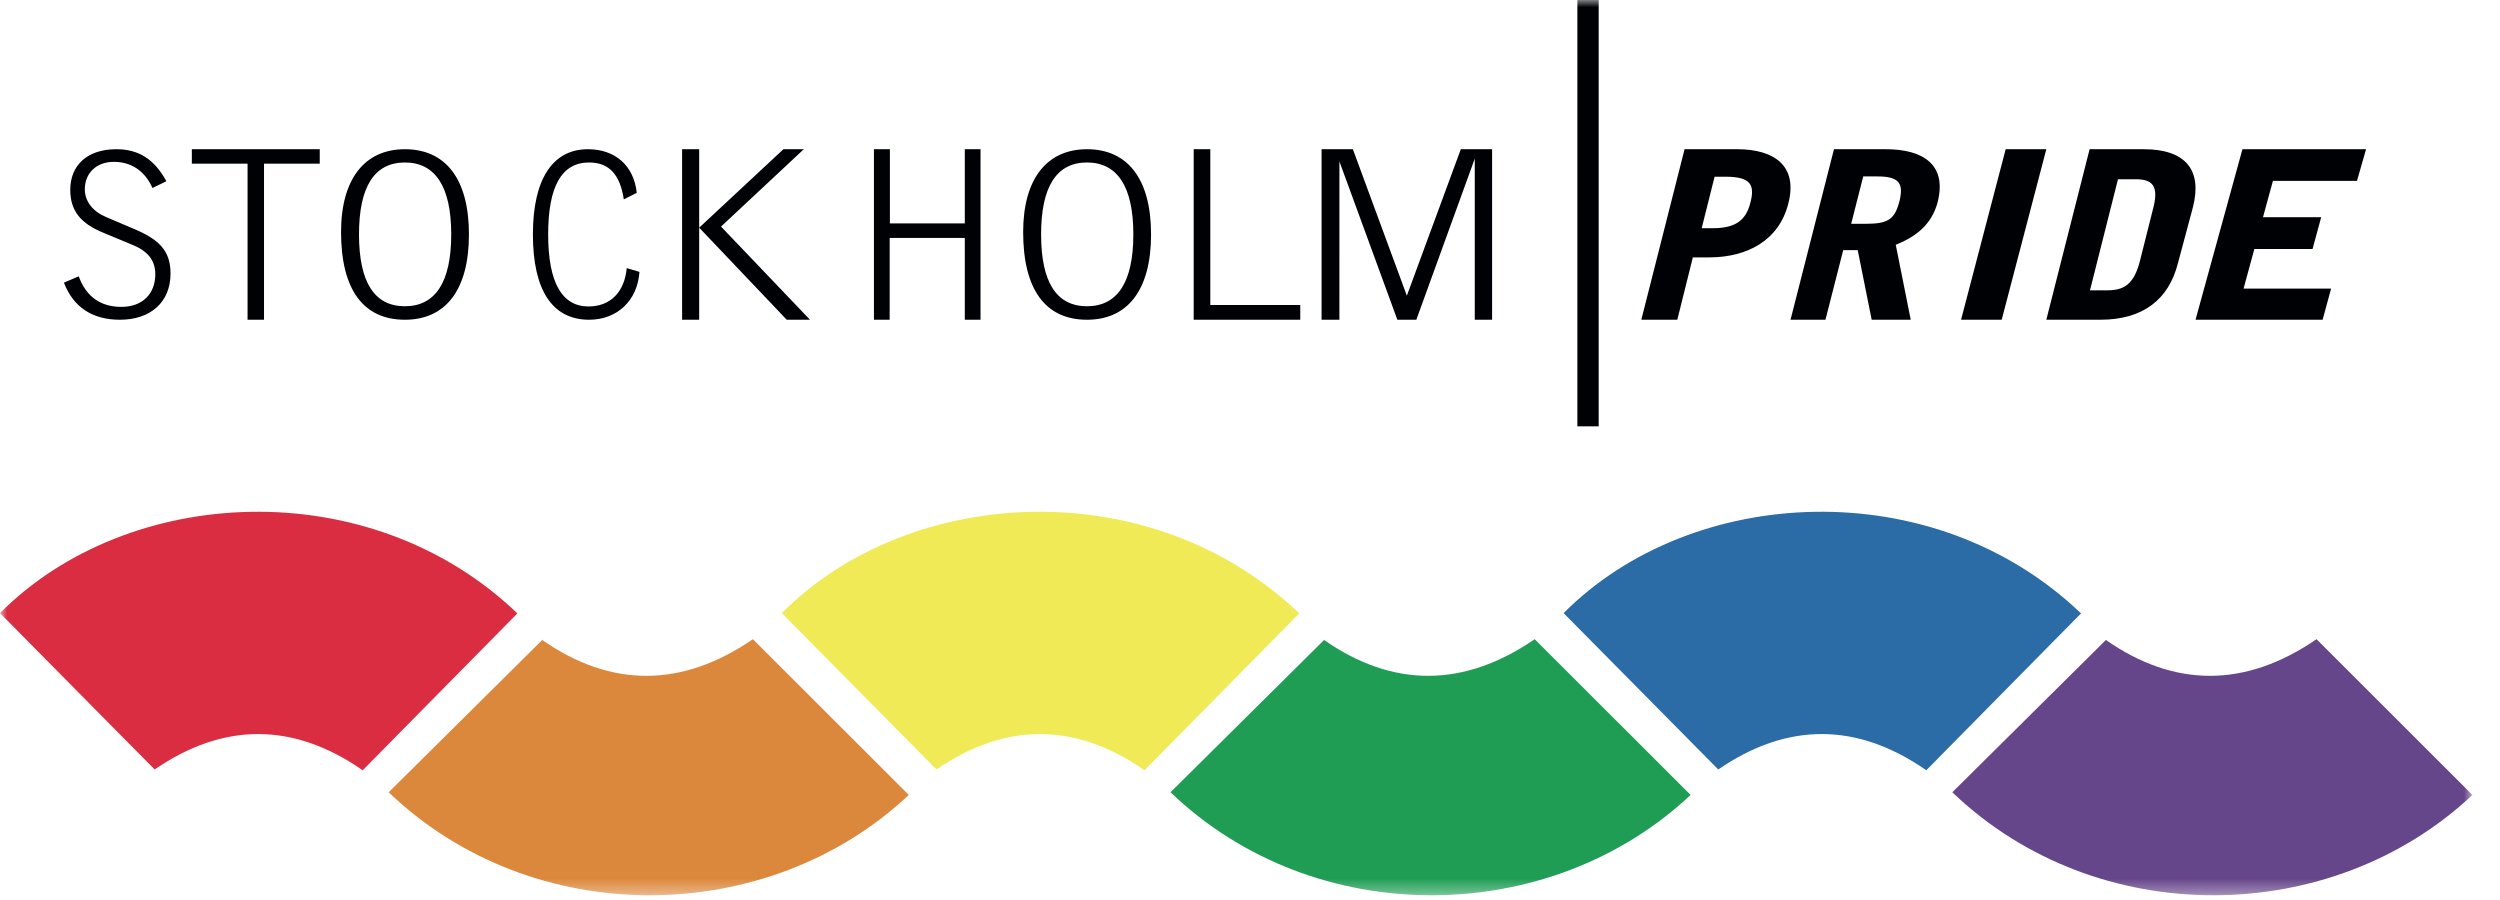 <?xml version="1.0" encoding="UTF-8"?>
<svg width="175px" height="63px" viewBox="0 0 175 63" version="1.1" xmlns="http://www.w3.org/2000/svg" xmlns:xlink="http://www.w3.org/1999/xlink">
    <title>logo-stockholm-pride-customer</title>
    <defs>
        <polygon id="path-1" points="0 0 173.069 0 173.069 62.668 0 62.668"></polygon>
    </defs>
    <g id="logo-stockholm-pride-customer" stroke="none" stroke-width="1" fill="none" fill-rule="evenodd">
        <g id="Group-10">
            <mask id="mask-2" fill="white">
                <use xlink:href="#path-1"></use>
            </mask>
            <g id="Clip-2"></g>
            <path d="M110.416,29.842 L111.908,29.842 L111.908,0 L110.416,0 L110.416,29.842 Z M156.971,10.445 L165.624,10.445 L164.99,12.659 L159.106,12.659 L158.409,15.206 L162.483,15.206 L161.879,17.428 L157.805,17.428 L157.05,20.202 L163.177,20.202 L162.583,22.382 L153.687,22.382 L156.971,10.445 Z M143.242,22.382 L146.273,10.445 L150.051,10.445 C153.051,10.445 154.155,11.95 153.508,14.491 L152.456,18.422 C151.81,20.963 150.019,22.382 147.019,22.382 L143.242,22.382 Z M147.536,20.322 C148.727,20.322 149.385,19.845 149.788,18.293 L150.724,14.576 C151.125,13.025 150.689,12.547 149.499,12.547 L148.259,12.547 L146.299,20.322 L147.536,20.322 Z M140.119,22.382 L137.274,22.382 L140.397,10.445 L143.242,10.445 L140.119,22.382 Z M127.782,22.382 L125.337,22.382 L128.378,10.445 L131.995,10.445 C134.622,10.445 136.289,11.519 135.641,14.129 C135.216,15.766 134.055,16.591 132.703,17.137 L133.751,22.382 L131.017,22.382 L130.041,17.511 L129.025,17.511 L127.782,22.382 Z M131.438,12.35 L130.425,12.35 L129.583,15.666 L130.595,15.666 C132.148,15.666 132.614,15.373 132.951,14.129 C133.264,12.883 132.991,12.35 131.438,12.35 L131.438,12.35 Z M118.499,18.016 L117.411,22.382 L114.892,22.382 L117.92,10.445 L121.602,10.445 C124.218,10.445 125.856,11.622 125.186,14.23 C124.543,16.84 122.28,18.016 119.664,18.016 L118.499,18.016 Z M120.807,12.371 L120.022,12.371 L119.118,15.973 L119.903,15.973 C121.448,15.973 122.209,15.451 122.521,14.206 C122.857,12.962 122.57,12.371 120.807,12.371 L120.807,12.371 Z M103.234,22.382 L103.234,11.1 L103.236,11.1 L99.143,22.382 L97.815,22.382 L93.759,11.301 L93.758,22.382 L92.511,22.382 L92.511,10.445 L94.701,10.445 L98.479,20.698 L102.257,10.445 L104.447,10.445 L104.447,22.382 L103.234,22.382 Z M83.558,22.382 L83.558,10.445 L84.722,10.445 L84.722,21.352 L91.018,21.352 L91.018,22.382 L83.558,22.382 Z M76.088,22.382 C73.183,22.382 71.621,20.272 71.621,16.243 C71.621,12.496 73.303,10.445 76.088,10.445 C78.926,10.445 80.574,12.51 80.574,16.406 C80.574,20.317 78.926,22.382 76.088,22.382 L76.088,22.382 Z M76.088,11.374 C73.965,11.374 72.877,13.056 72.877,16.406 C72.877,19.77 73.965,21.437 76.088,21.437 C78.212,21.437 79.334,19.77 79.334,16.406 C79.334,13.056 78.212,11.374 76.088,11.374 L76.088,11.374 Z M67.536,22.382 L67.536,16.655 L62.277,16.655 L62.277,22.382 L61.176,22.382 L61.176,10.445 L62.292,10.445 L62.292,15.64 L67.536,15.64 L67.536,10.445 L68.637,10.445 L68.637,22.382 L67.536,22.382 Z M47.747,22.382 L48.943,22.382 L48.943,10.445 L47.747,10.445 L47.747,22.382 Z M55.072,22.382 L48.944,15.937 L54.839,10.445 L56.267,10.445 L50.472,15.86 L56.7,22.382 L55.072,22.382 Z M41.237,22.382 C38.677,22.382 37.303,20.33 37.303,16.406 C37.303,12.51 38.707,10.445 41.151,10.445 C43.052,10.445 44.368,11.58 44.574,13.499 L43.666,13.957 C43.402,12.201 42.626,11.374 41.237,11.374 C39.321,11.374 38.371,13.042 38.371,16.406 C38.371,19.77 39.336,21.452 41.194,21.452 C42.701,21.452 43.71,20.479 43.871,18.766 L44.763,19.032 C44.617,21.069 43.183,22.382 41.237,22.382 L41.237,22.382 Z M28.341,22.382 C25.436,22.382 23.874,20.272 23.874,16.243 C23.874,12.496 25.555,10.445 28.341,10.445 C31.179,10.445 32.826,12.51 32.826,16.406 C32.826,20.317 31.179,22.382 28.341,22.382 L28.341,22.382 Z M28.341,11.374 C26.218,11.374 25.13,13.056 25.13,16.406 C25.13,19.77 26.218,21.437 28.341,21.437 C30.464,21.437 31.586,19.77 31.586,16.406 C31.586,13.056 30.464,11.374 28.341,11.374 L28.341,11.374 Z M18.481,11.459 L18.481,22.382 L17.329,22.382 L17.329,11.459 L13.429,11.459 L13.429,10.445 L22.382,10.445 L22.382,11.459 L18.481,11.459 Z M8.39,22.382 C6.486,22.382 5.131,21.512 4.476,19.785 L5.512,19.342 C6.03,20.773 7.05,21.482 8.496,21.482 C9.957,21.482 10.871,20.581 10.871,19.194 C10.871,18.22 10.339,17.558 9.211,17.114 L7.262,16.303 C5.649,15.654 4.918,14.754 4.918,13.293 C4.918,11.565 6.106,10.445 8.145,10.445 C9.714,10.445 10.81,11.153 11.647,12.687 L10.673,13.159 C10.125,11.935 9.166,11.33 7.963,11.33 C6.729,11.33 5.937,12.141 5.937,13.248 C5.937,14.075 6.471,14.782 7.399,15.181 L9.409,16.037 C11.145,16.774 11.937,17.558 11.937,19.15 C11.937,21.128 10.567,22.382 8.39,22.382 L8.39,22.382 Z" id="Fill-1" fill="#000105" mask="url(#mask-2)"></path>
            <g id="Group-9" mask="url(#mask-2)">
                <g transform="translate(0, 35.811)">
                    <path d="M145.671,7.127 C142.05,10.797 138.47,14.429 134.841,18.107 C130.014,14.752 125.128,14.722 120.278,18.052 C116.671,14.405 113.063,10.757 109.453,7.107 C118.378,-1.881 135.292,-2.821 145.671,7.127" id="Fill-3" fill="#2B6BA6"></path>
                    <path d="M173.07,19.835 C163.226,29.101 146.792,29.362 136.662,19.647 L147.413,8.987 C152.261,12.368 157.226,12.317 162.156,8.932 C165.8,12.574 169.435,16.203 173.07,19.835" id="Fill-4" fill="#66468A"></path>
                    <path d="M90.946,7.127 C87.324,10.797 83.745,14.429 80.116,18.107 C75.287,14.752 70.402,14.722 65.553,18.052 C61.945,14.405 58.337,10.757 54.728,7.107 C63.652,-1.881 80.567,-2.821 90.946,7.127" id="Fill-5" fill="#F0EA57"></path>
                    <path d="M118.343,19.835 C108.499,29.101 92.065,29.362 81.935,19.647 L92.686,8.987 C97.532,12.368 102.499,12.317 107.429,8.932 C111.073,12.574 114.708,16.203 118.343,19.835" id="Fill-6" fill="#209D55"></path>
                    <path d="M36.218,7.127 C32.597,10.797 29.018,14.429 25.389,18.107 C20.562,14.752 15.675,14.722 10.826,18.052 C7.218,14.405 3.61,10.757 0.001,7.107 C8.925,-1.881 25.839,-2.821 36.218,7.127" id="Fill-7" fill="#DA2D41"></path>
                    <path d="M63.616,19.835 C53.772,29.101 37.338,29.362 27.208,19.647 L37.957,8.987 C42.805,12.368 47.772,12.317 52.702,8.932 C56.346,12.574 59.981,16.203 63.616,19.835" id="Fill-8" fill="#DC883C"></path>
                </g>
            </g>
        </g>
    </g>
</svg>
